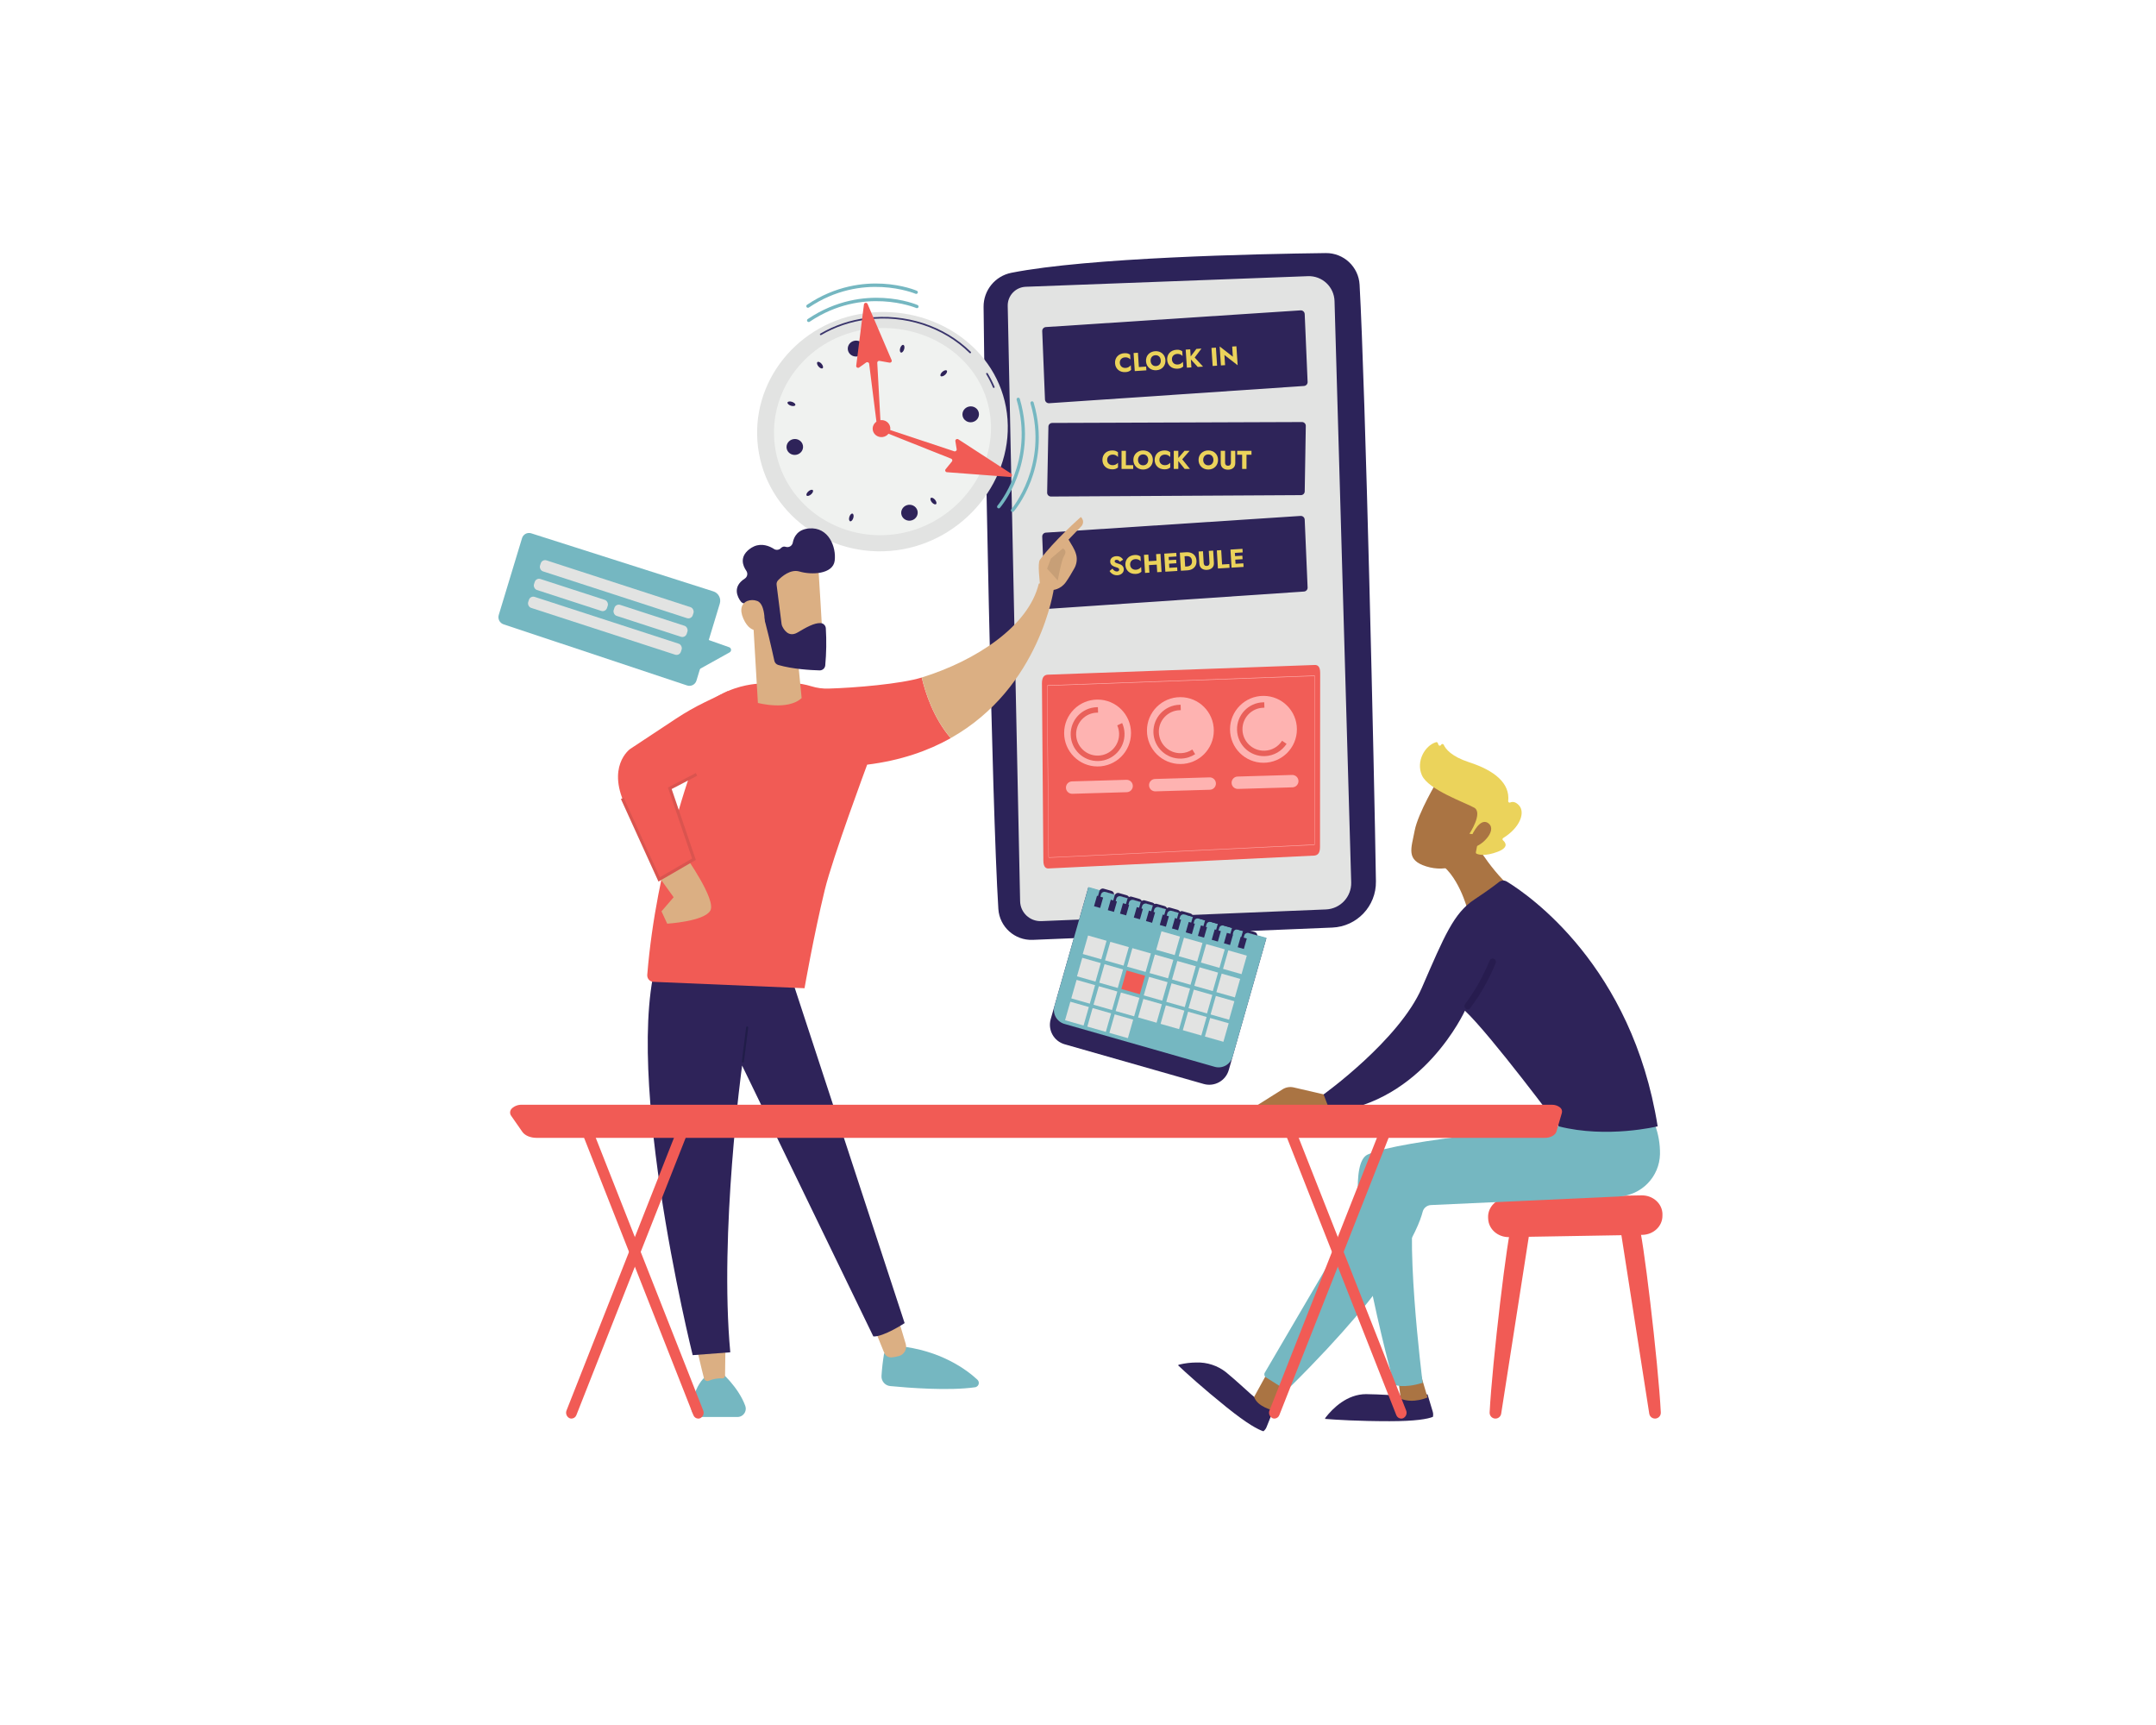 <?xml version="1.0" encoding="UTF-8"?>
<svg id="Layer_1" xmlns="http://www.w3.org/2000/svg" xmlns:xlink="http://www.w3.org/1999/xlink" version="1.1" viewBox="0 0 1417.32 1133.86">
  <!-- Generator: Adobe Illustrator 29.5.1, SVG Export Plug-In . SVG Version: 2.1.0 Build 141)  -->
  <defs>
    <style>
      .st0, .st1 {
        fill: none;
      }

      .st2 {
        fill: #39346b;
      }

      .st3 {
        fill: #271c4f;
      }

      .st4 {
        fill: #f15d57;
      }

      .st5 {
        fill: url(#linear-gradient2);
      }

      .st6 {
        fill: url(#linear-gradient1);
      }

      .st7 {
        fill: url(#linear-gradient9);
      }

      .st8 {
        fill: url(#linear-gradient3);
      }

      .st9 {
        fill: url(#linear-gradient6);
      }

      .st10 {
        fill: url(#linear-gradient8);
      }

      .st11 {
        fill: url(#linear-gradient7);
      }

      .st12 {
        fill: url(#linear-gradient5);
      }

      .st13 {
        fill: url(#linear-gradient4);
      }

      .st14 {
        fill: #dbaf83;
      }

      .st1 {
        stroke: #da544f;
        stroke-miterlimit: 10;
        stroke-width: 2px;
      }

      .st15 {
        fill: #2c2359;
      }

      .st16 {
        fill: url(#linear-gradient);
      }

      .st17 {
        fill: #75b7c1;
      }

      .st18 {
        clip-path: url(#clippath-11);
      }

      .st19 {
        clip-path: url(#clippath-10);
      }

      .st20 {
        clip-path: url(#clippath-1);
      }

      .st21 {
        clip-path: url(#clippath-4);
      }

      .st22 {
        clip-path: url(#clippath-2);
      }

      .st23 {
        clip-path: url(#clippath-6);
      }

      .st24 {
        clip-path: url(#clippath-8);
      }

      .st25 {
        clip-path: url(#clippath-5);
      }

      .st26 {
        fill: #f15b55;
      }

      .st27 {
        fill: #2e2359;
      }

      .st28 {
        fill: #e2e3e2;
      }

      .st29 {
        fill: #aa7443;
      }

      .st30 {
        fill: #211d49;
      }

      .st31 {
        fill: #f0f2f0;
      }

      .st32 {
        fill: #ebd35b;
      }

      .st33 {
        fill: #2e2459;
      }

      .st34 {
        fill: #c79f77;
      }

      .st35 {
        clip-path: url(#clippath);
      }
    </style>
    <clipPath id="clippath">
      <path class="st0" d="M489.96,924.16c-4.65-12.81-16.59-22.81-16.59-22.81-12.81.03-17.32,14.42-18.89,23.26-.05.33-.08.66-.08,1,.01,3.2,2.61,5.79,5.81,5.79h24.57c.62,0,1.24-.1,1.82-.3,2.84-1,4.35-4.09,3.35-6.94h0Z"/>
    </clipPath>
    <clipPath id="clippath-1">
      <path class="st0" d="M476.64,904.27v.02l.23-17.73-18.31,1.82s2.42,10.68,4.27,17.73l.06.18c.43,1.17,1.73,1.78,2.9,1.35,2.82-1.21,5.87-1.76,8.94-1.63h.18c.97-.01,1.74-.79,1.74-1.75h-.01Z"/>
    </clipPath>
    <clipPath id="clippath-2">
      <path class="st0" d="M642.54,906.92h.01v-.02c-7.07-6.57-24.14-19.38-52.24-22.19l-9.14,5c-.82,4.86-1.38,9.76-1.69,14.68-.2,3.39,2.32,6.35,5.7,6.68,11.78,1.15,38.62,3.26,55.77.79.66-.08,1.27-.4,1.72-.88,1.09-1.16,1.03-2.98-.13-4.06h0Z"/>
    </clipPath>
    <clipPath id="clippath-4">
      <path class="st0" d="M524.03,428.56h0s-17.43-25.73-26.88-21.73c-.79.36-1.5.86-2.07,1.52l3.15,53.7s19.66,5.26,28.76-3.21l-2.97-30.28h.01Z"/>
    </clipPath>
    <clipPath id="clippath-5">
      <path class="st0" d="M537.7,370.51c-3.37-7.92-18.03-3.3-27.64.79-4.99,2.11-8.6,4.08-8.6,4.08l10.05,48.42,29.45-1.06s-2.94-51.53-3.25-52.25h0Z"/>
    </clipPath>
    <clipPath id="clippath-6">
      <path class="st0" d="M497.72,395h0c-2.12-.78-4.46-.75-6.57.07-3.37,1.43-5.28,5.3-2.46,11.62,5.54,12.36,13.89,6.13,13.89,6.13,0,0,1.33-15.7-4.86-17.82Z"/>
    </clipPath>
    <clipPath id="clippath-8">
      <path class="st0" d="M938.44,918.56l-4.24-14.38-14.99,2.76,1.63,12.46c8.24,3.42,17.61-.84,17.61-.84Z"/>
    </clipPath>
    <clipPath id="clippath-10">
      <path class="st0" d="M847.38,907.25l-13.54-6.16-9.41,17.1c2.13,6.61,12.59,8.88,12.59,8.88,0,0,9.4-18.95,10.36-19.83h0Z"/>
    </clipPath>
    <clipPath id="clippath-11">
      <path class="st0" d="M982.29,532.65h.01c-1.22-7.75-37.28-19.67-37.28-19.67,0,0-12.84,21.33-15.07,33.13s-5.8,19.16,7.62,23.37,25.89-1.11,33.72-12.12c0,0,12.22-16.94,11-24.7h0Z"/>
    </clipPath>
    <linearGradient id="linear-gradient" x1="769.97" y1="623.3" x2="778.34" y2="543.78" gradientTransform="translate(22.35 -55.33) rotate(2.85)" gradientUnits="userSpaceOnUse">
      <stop offset="0" stop-color="#ff928e"/>
      <stop offset="1" stop-color="#feb3b1"/>
    </linearGradient>
    <linearGradient id="linear-gradient1" x1="849.69" y1="1773.56" x2="844.2" y2="1718.22" gradientTransform="translate(-65.43 2128.68) rotate(-1.67) scale(1 -1)" xlink:href="#linear-gradient"/>
    <linearGradient id="linear-gradient2" x1="903.6" y1="1768.2" x2="898.11" y2="1712.87" gradientTransform="translate(-65.43 2128.68) rotate(-1.67) scale(1 -1)" xlink:href="#linear-gradient"/>
    <linearGradient id="linear-gradient3" x1="957.77" y1="1762.82" x2="952.28" y2="1707.49" gradientTransform="translate(-65.42 2128.67) rotate(-1.67) scale(1 -1)" xlink:href="#linear-gradient"/>
    <linearGradient id="linear-gradient4" x1="877.95" y1="1957.09" x2="859.93" y2="1817.42" gradientTransform="translate(-65.43 2128.68) rotate(-1.67) scale(1 -1)" gradientUnits="userSpaceOnUse">
      <stop offset="0" stop-color="#e1473d"/>
      <stop offset="1" stop-color="#e9605a"/>
    </linearGradient>
    <linearGradient id="linear-gradient5" x1="928.19" y1="1950.62" x2="910.18" y2="1810.94" xlink:href="#linear-gradient4"/>
    <linearGradient id="linear-gradient6" x1="984.58" y1="1943.34" x2="966.55" y2="1803.66" xlink:href="#linear-gradient4"/>
    <linearGradient id="linear-gradient7" x1="845.17" y1="1693.68" x2="840.1" y2="1641.3" gradientTransform="translate(-65.43 2128.68) rotate(-1.67) scale(1 -1)" xlink:href="#linear-gradient"/>
    <linearGradient id="linear-gradient8" x1="899.3" y1="1688.44" x2="894.23" y2="1636.07" gradientTransform="translate(-65.43 2128.68) rotate(-1.67) scale(1 -1)" xlink:href="#linear-gradient"/>
    <linearGradient id="linear-gradient9" x1="953.09" y1="1683.23" x2="948.02" y2="1630.86" gradientTransform="translate(-65.43 2128.68) rotate(-1.67) scale(1 -1)" xlink:href="#linear-gradient"/>
  </defs>
  <g id="Group_280">
    <g class="st35">
      <g id="Group_279">
        <rect id="Rectangle_170" class="st17" x="453.64" y="901.24" width="37.67" height="30.4" transform="translate(-8.3 4.33) rotate(-.52)"/>
      </g>
    </g>
  </g>
  <g id="Group_282">
    <g class="st20">
      <g id="Group_281">
        <rect id="Rectangle_171" class="st14" x="457.2" y="885.54" width="20.9" height="23.68" transform="translate(-110.24 66.7) rotate(-7.3)"/>
      </g>
    </g>
  </g>
  <g id="Group_276">
    <g class="st22">
      <g id="Group_275">
        <rect id="Rectangle_168" class="st17" x="579.06" y="884.46" width="65.32" height="30.23" transform="translate(-8.14 5.59) rotate(-.52)"/>
      </g>
    </g>
  </g>
  <g id="Group_278">
    <path class="st14" d="M595.4,883.32l-4.5-15.05-15.59,6.31,5.96,14.62c.81,2,2.85,3.23,5,3.02,1.65-.16,3.27-.48,4.87-.94,3.36-1.04,5.27-4.58,4.26-7.95h.01Z"/>
  </g>
  <g>
    <path class="st15" d="M678.88,617.78l196.96-8.08c16.2-.67,28.92-14.12,28.67-30.34-1.09-72.01-6.92-323.8-10.74-392.24-.66-11.76-10.46-20.91-22.24-20.77-45.81.56-155.93,2.93-206.68,12.96-10.69,2.12-18.36,11.53-18.26,22.42.54,60.35,5.37,327.33,9.71,395.71.75,11.8,10.78,20.82,22.59,20.34h0s0,0,0,0Z"/>
    <path class="st28" d="M684.53,605.46l187.12-7.68c9.46-.39,16.85-8.3,16.61-17.77l-10.96-382.07c-.25-9.39-8.1-16.76-17.49-16.41l-185.48,6.97c-6.71.25-11.98,5.82-11.87,12.53l8.15,391.29c.12,7.51,6.41,13.44,13.91,13.13h0Z"/>
  </g>
  <path class="st33" d="M859.6,386.15l-1.91-44.57c-.06-1.42-1.26-2.52-2.68-2.46l-167.41,10.98c-1.42.06-2.52,1.25-2.46,2.67l1.81,44.93c.05,1.43,1.27,2.54,2.7,2.47l167.51-11.34c1.42-.07,2.51-1.26,2.45-2.68h0Z"/>
  <g>
    <path class="st32" d="M732.18,374.78c.32.3.66.52,1.03.67s.75.21,1.14.19c.42-.03.76-.15,1.02-.38.26-.23.38-.52.35-.88-.02-.31-.11-.55-.28-.72-.17-.18-.44-.34-.8-.49-.36-.15-.84-.31-1.43-.49-.29-.08-.62-.21-1-.36-.38-.16-.74-.37-1.09-.64-.35-.27-.64-.6-.88-1-.24-.4-.38-.89-.41-1.48-.04-.7.1-1.32.44-1.85.34-.53.81-.95,1.42-1.25.61-.3,1.3-.48,2.07-.53s1.49.04,2.09.26c.6.22,1.1.52,1.51.9.41.37.73.76.96,1.15l-2.11,1.36c-.19-.27-.4-.51-.63-.7-.23-.2-.49-.35-.76-.45-.27-.1-.56-.14-.87-.13-.41.02-.71.13-.92.32-.2.19-.3.41-.28.67s.14.5.36.69c.22.19.53.36.93.51s.88.3,1.45.46c.43.13.83.29,1.21.48.37.19.71.42,1,.7.29.28.53.6.72.98.18.37.29.81.32,1.31.04.6-.05,1.14-.27,1.63-.22.48-.52.9-.91,1.24-.39.34-.85.61-1.36.81-.52.2-1.05.31-1.61.34-.77.05-1.49-.05-2.17-.28-.68-.24-1.28-.58-1.79-1.02-.52-.45-.93-.94-1.23-1.49l1.91-1.56c.26.42.55.77.87,1.07Z"/>
    <path class="st32" d="M743.54,373.07c.36.51.82.88,1.37,1.12.55.24,1.15.34,1.8.3.57-.03,1.06-.14,1.48-.31.42-.17.79-.39,1.12-.65.32-.26.61-.53.85-.82l.19,3.09c-.45.4-.95.73-1.51.98-.55.25-1.26.4-2.13.45-.95.06-1.84-.04-2.66-.28s-1.54-.63-2.15-1.15c-.61-.52-1.1-1.15-1.46-1.89s-.57-1.57-.63-2.5.05-1.78.32-2.56.68-1.46,1.22-2.05c.54-.59,1.21-1.06,1.99-1.4.79-.34,1.65-.54,2.6-.6.87-.05,1.6.01,2.17.19.58.18,1.12.44,1.62.79l.19,3.09c-.28-.26-.59-.49-.95-.72s-.75-.39-1.19-.51c-.44-.12-.94-.16-1.51-.12-.65.04-1.23.21-1.75.52-.52.3-.93.73-1.22,1.27-.3.54-.42,1.18-.38,1.91s.25,1.34.61,1.85Z"/>
    <path class="st32" d="M754.89,364.53l.72,11.88-2.87.18-.72-11.88,2.87-.18ZM753.09,368.99l8.98-.55.16,2.58-8.98.55-.16-2.58ZM762.87,364.05l.72,11.88-2.87.18-.72-11.88,2.87-.18Z"/>
    <path class="st32" d="M768.11,363.73l.72,11.88-2.75.17-.72-11.88,2.75-.17ZM767.27,363.78l5.99-.37.14,2.36-5.99.37-.14-2.36ZM767.54,368.26l5.65-.34.14,2.31-5.65.34-.14-2.31ZM767.85,373.3l5.99-.37.14,2.36-5.99.37-.14-2.36Z"/>
    <path class="st32" d="M778.55,363.09l.72,11.88-2.95.18-.72-11.88,2.95-.18ZM778.22,375.03l-.16-2.55,2.24-.14c.45-.03.89-.11,1.3-.25.42-.14.78-.35,1.09-.63s.54-.64.71-1.09c.17-.45.23-.99.19-1.64s-.17-1.18-.39-1.6c-.22-.42-.5-.76-.84-1-.34-.24-.72-.4-1.15-.49-.43-.09-.87-.12-1.33-.09l-2.24.14-.16-2.55,2.34-.14c1.3-.08,2.44.1,3.42.52.98.43,1.76,1.07,2.33,1.92.57.85.9,1.89.97,3.11s-.12,2.28-.59,3.2-1.16,1.65-2.08,2.2c-.92.54-2.03.86-3.33.94l-2.34.14Z"/>
    <path class="st32" d="M790.82,362.34l.47,7.77c.04.6.22,1.08.56,1.43.34.35.83.51,1.46.47s1.11-.26,1.41-.65.42-.89.39-1.49l-.47-7.77,2.87-.18.49,7.97c.05.75-.04,1.4-.25,1.97-.21.57-.52,1.05-.94,1.43s-.91.68-1.48.9c-.57.22-1.19.35-1.86.39s-1.3-.01-1.88-.16c-.59-.15-1.11-.38-1.57-.71s-.82-.76-1.1-1.3c-.28-.54-.44-1.18-.48-1.93l-.49-7.97,2.87-.18Z"/>
    <path class="st32" d="M802.8,361.61l.57,9.42,4.77-.29.15,2.46-7.64.47-.72-11.88,2.87-.18Z"/>
    <path class="st32" d="M811.64,361.07l.72,11.88-2.75.17-.72-11.88,2.75-.17ZM810.79,361.12l5.99-.37.14,2.36-5.99.37-.14-2.36ZM811.06,365.6l5.65-.34.14,2.31-5.65.34-.14-2.31ZM811.37,370.64l5.99-.37.14,2.36-5.99.37-.14-2.36Z"/>
  </g>
  <g id="Group_284">
    <path class="st27" d="M522.07,648.14h-.01l-86.45-27.62c-30.43,68.94,19.75,270.23,19.75,270.23l24.72-1.88c-7.32-78.76,7.77-188.48,7.77-188.48l86.27,178.06c6.64.38,20.57-8.75,20.57-8.75l-72.63-221.56h0Z"/>
  </g>
  <g>
    <g>
      <path class="st26" d="M605.94,445.33c-13.68,4.25-44.21,6.8-61.29,7.28-3.83.11-7.64-.39-11.29-1.52-7.23-2.24-17.84-3.47-33.33-1.77,0,0-10.12,0-21.52,4.93-15.1,6.53-30.7,19.33-22.6,48.26,0,0-24.49,64.85-30.42,138.3v.15c-.1,2.34,1.72,4.32,4.06,4.41l99.33,4.2s6.01-34.57,13.31-64.63c5.23-21.53,27.86-82.32,27.86-82.32,21.95-2.72,40.05-9.06,54.94-17.43-11.36-13.18-16.72-29.93-19.05-39.83Z"/>
      <path class="st14" d="M692.87,386.46s-8.75,65.44-67.87,98.69c-11.37-13.17-16.72-29.93-19.05-39.83,35.63-11.06,70.3-33.72,76.91-61.66,0,0,5.59-2.52,10.01,2.81h0Z"/>
    </g>
    <g>
      <path class="st14" d="M691.79,387.83s5.27-.04,8.96-5.28c1.95-2.77,4.01-6.32,5.53-9.04,1.5-2.72,1.98-5.9,1.2-8.89-1.03-3.94-3.23-6.68-5.03-9.95l8.61-8.98s2.47-2.91-.53-5.87c0,0-17.76,15.67-26.92,28.15-1.72,2.35.03,14.68.14,17.55,3.15,6.01,8.49,3.78,8.04,2.31h0Z"/>
      <path class="st34" d="M698.68,360.48c1.63.82,2.53,2.2.78,5.05-1.75,2.85-4.1,16-4.1,16l-7-7.76,2.47-6.62,7.85-6.65h0Z"/>
    </g>
  </g>
  <path class="st33" d="M859.6,251.03l-1.91-44.57c-.06-1.42-1.26-2.52-2.68-2.46l-167.41,10.98c-1.42.06-2.52,1.25-2.46,2.67l1.81,44.93c.05,1.43,1.27,2.54,2.7,2.47l167.51-11.34c1.42-.07,2.51-1.26,2.45-2.68h0Z"/>
  <path class="st33" d="M857.7,323l.71-43.06c.02-1.37-1.09-2.51-2.48-2.53l-164.16.59c-1.39-.02-2.54,1.06-2.56,2.43l-.83,43.4c-.03,1.38,1.1,2.53,2.49,2.54l164.28-.92c1.39.01,2.53-1.07,2.55-2.44h0Z"/>
  <g>
    <path class="st32" d="M736.75,240.45c.36.5.82.87,1.38,1.11.56.24,1.16.33,1.8.29.57-.04,1.06-.14,1.48-.32.42-.17.79-.39,1.11-.65.32-.26.61-.53.85-.82l.2,3.09c-.45.4-.95.73-1.5.98-.55.25-1.26.41-2.13.46-.95.06-1.84-.03-2.66-.27s-1.54-.62-2.15-1.14c-.61-.52-1.1-1.14-1.47-1.88-.37-.74-.58-1.57-.64-2.5s.04-1.78.31-2.56c.27-.78.67-1.46,1.21-2.06.54-.59,1.2-1.06,1.99-1.41.78-.35,1.65-.55,2.6-.61.87-.06,1.6,0,2.17.18.58.18,1.12.44,1.62.78l.2,3.09c-.28-.25-.6-.49-.95-.71s-.75-.39-1.19-.5c-.44-.11-.94-.15-1.51-.11-.65.04-1.23.22-1.75.52-.52.31-.93.73-1.22,1.27-.29.54-.42,1.18-.37,1.91s.25,1.34.62,1.84Z"/>
    <path class="st32" d="M748.06,231.86l.62,9.41,4.77-.31.16,2.46-7.63.5-.78-11.87,2.87-.19Z"/>
    <path class="st32" d="M753.67,234.94c.27-.78.68-1.46,1.22-2.06s1.19-1.06,1.95-1.41c.76-.35,1.59-.56,2.5-.62s1.77.03,2.57.28c.79.25,1.5.63,2.11,1.15.61.52,1.1,1.14,1.47,1.88.37.74.58,1.56.64,2.48s-.04,1.77-.3,2.56c-.26.79-.66,1.49-1.19,2.09-.53.6-1.18,1.09-1.94,1.45-.76.36-1.6.57-2.53.63s-1.81-.04-2.61-.3c-.8-.26-1.51-.65-2.11-1.18-.61-.53-1.09-1.17-1.45-1.91-.36-.75-.57-1.58-.63-2.5s.05-1.76.32-2.54ZM756.93,239.11c.31.52.73.91,1.25,1.19.52.27,1.12.39,1.8.34s1.24-.24,1.72-.57c.48-.34.85-.79,1.09-1.34.24-.56.34-1.18.29-1.89s-.22-1.31-.53-1.83c-.31-.52-.72-.92-1.24-1.19-.52-.27-1.12-.39-1.81-.34s-1.26.24-1.74.57c-.48.34-.85.79-1.09,1.34-.24.56-.34,1.18-.29,1.88s.23,1.31.54,1.83Z"/>
    <path class="st32" d="M771.02,238.2c.36.5.82.87,1.38,1.11.56.24,1.16.33,1.8.29.57-.04,1.06-.14,1.48-.32.42-.17.79-.39,1.11-.65.32-.26.61-.53.85-.82l.2,3.09c-.45.4-.95.73-1.5.98-.55.25-1.26.41-2.13.46-.95.06-1.84-.03-2.66-.27s-1.54-.62-2.15-1.14c-.61-.52-1.1-1.14-1.47-1.88s-.58-1.57-.64-2.5.04-1.78.31-2.56.67-1.46,1.21-2.06c.54-.59,1.2-1.06,1.99-1.41.78-.35,1.65-.55,2.6-.61.87-.06,1.6,0,2.17.18.58.18,1.12.44,1.62.78l.2,3.09c-.28-.25-.6-.49-.95-.71s-.75-.39-1.19-.5c-.44-.11-.94-.15-1.51-.11-.65.04-1.23.22-1.75.52-.52.31-.93.73-1.22,1.27-.29.54-.42,1.18-.37,1.91s.25,1.34.62,1.84Z"/>
    <path class="st32" d="M782.43,229.61l.78,11.87-2.97.2-.78-11.87,2.97-.2ZM789.82,229.12l-4.45,5.88,5.49,5.98-3.48.23-5.41-5.9,4.5-5.97,3.36-.22Z"/>
    <path class="st32" d="M799.32,228.5l.78,11.87-2.92.19-.78-11.87,2.92-.19Z"/>
    <path class="st32" d="M812.79,227.61l.82,12.47-8.69-6.74.44,6.68-2.75.18-.82-12.47,8.67,6.74-.44-6.68,2.77-.18Z"/>
  </g>
  <g>
    <path class="st32" d="M728.31,304.16c.33.53.76.93,1.3,1.2.54.27,1.13.41,1.78.41.57,0,1.06-.07,1.5-.22.43-.15.82-.34,1.16-.58.34-.24.64-.49.9-.76v3.09c-.48.37-1,.67-1.56.88-.57.21-1.29.32-2.16.32-.95,0-1.83-.15-2.63-.44-.81-.29-1.5-.72-2.07-1.27s-1.03-1.21-1.34-1.97c-.32-.76-.48-1.6-.48-2.53s.16-1.77.48-2.53c.32-.76.77-1.42,1.34-1.97.58-.56,1.27-.98,2.07-1.27.8-.29,1.68-.44,2.63-.44.87,0,1.59.11,2.16.32.57.22,1.09.51,1.56.88v3.09c-.26-.27-.56-.53-.9-.77s-.73-.44-1.16-.58c-.43-.14-.93-.21-1.5-.21-.65,0-1.24.14-1.78.41-.54.27-.97.67-1.3,1.19-.33.52-.49,1.15-.49,1.89s.16,1.35.49,1.88Z"/>
    <path class="st32" d="M740.16,296.33v9.44h4.78v2.46h-7.65v-11.9h2.87Z"/>
    <path class="st32" d="M745.56,299.77c.32-.76.77-1.42,1.35-1.97s1.26-.98,2.04-1.28c.78-.3,1.63-.45,2.53-.45s1.76.15,2.54.45c.78.3,1.45.73,2.03,1.28.58.56,1.03,1.21,1.34,1.97.32.76.48,1.6.48,2.52s-.16,1.76-.47,2.53c-.31.77-.75,1.44-1.33,2.01-.57.57-1.25,1.01-2.03,1.32-.78.31-1.64.47-2.57.47s-1.8-.16-2.58-.47c-.78-.31-1.46-.75-2.03-1.32-.57-.57-1.01-1.23-1.33-2.01-.31-.77-.47-1.62-.47-2.53s.16-1.76.48-2.52ZM748.53,304.14c.28.54.67.96,1.17,1.27.5.31,1.1.46,1.78.46s1.25-.15,1.76-.46c.5-.31.9-.73,1.17-1.27.28-.54.42-1.16.42-1.86s-.14-1.32-.41-1.86c-.27-.54-.66-.96-1.16-1.27-.5-.31-1.09-.46-1.79-.46s-1.27.15-1.78.46c-.5.31-.9.73-1.17,1.27-.28.54-.42,1.16-.42,1.86s.14,1.32.42,1.86Z"/>
    <path class="st32" d="M762.65,304.16c.33.53.76.93,1.3,1.2.54.27,1.13.41,1.78.41.57,0,1.06-.07,1.5-.22.43-.15.82-.34,1.16-.58.34-.24.64-.49.9-.76v3.09c-.48.37-1,.67-1.56.88-.57.21-1.29.32-2.16.32-.95,0-1.83-.15-2.64-.44s-1.5-.72-2.07-1.27c-.58-.56-1.03-1.21-1.34-1.97s-.48-1.6-.48-2.53.16-1.77.48-2.53.77-1.42,1.34-1.97c.58-.56,1.27-.98,2.07-1.27.8-.29,1.68-.44,2.64-.44.87,0,1.59.11,2.16.32.57.22,1.09.51,1.56.88v3.09c-.26-.27-.56-.53-.9-.77s-.73-.44-1.16-.58c-.43-.14-.93-.21-1.5-.21-.65,0-1.24.14-1.78.41-.54.27-.97.67-1.3,1.19-.33.52-.49,1.15-.49,1.89s.16,1.35.49,1.88Z"/>
    <path class="st32" d="M774.6,296.33v11.9h-2.98v-11.9h2.98ZM782.01,296.33l-4.83,5.58,5.08,6.32h-3.49l-5.01-6.24,4.88-5.66h3.37Z"/>
    <path class="st32" d="M788.41,299.77c.32-.76.77-1.42,1.35-1.97s1.26-.98,2.04-1.28c.78-.3,1.63-.45,2.53-.45s1.76.15,2.54.45c.78.3,1.45.73,2.03,1.28.58.56,1.03,1.21,1.34,1.97.32.76.48,1.6.48,2.52s-.16,1.76-.47,2.53c-.31.77-.75,1.44-1.33,2.01-.57.57-1.25,1.01-2.03,1.32-.78.31-1.64.47-2.57.47s-1.8-.16-2.58-.47c-.78-.31-1.46-.75-2.03-1.32-.57-.57-1.01-1.23-1.33-2.01-.31-.77-.47-1.62-.47-2.53s.16-1.76.48-2.52ZM791.39,304.14c.28.54.67.96,1.17,1.27.5.31,1.1.46,1.78.46s1.25-.15,1.76-.46c.5-.31.9-.73,1.17-1.27.28-.54.42-1.16.42-1.86s-.14-1.32-.41-1.86c-.27-.54-.66-.96-1.16-1.27-.5-.31-1.09-.46-1.79-.46s-1.27.15-1.78.46c-.5.31-.9.73-1.17,1.27-.28.54-.42,1.16-.42,1.86s.14,1.32.42,1.86Z"/>
    <path class="st32" d="M805.35,296.33v7.79c0,.6.16,1.09.48,1.46.32.37.79.56,1.43.56s1.13-.19,1.44-.56.48-.86.48-1.46v-7.79h2.87v7.99c0,.75-.12,1.4-.37,1.96-.24.56-.58,1.01-1.02,1.37s-.95.63-1.53.81c-.58.18-1.21.27-1.88.27s-1.29-.09-1.87-.27c-.58-.18-1.08-.45-1.52-.81s-.78-.81-1.02-1.37c-.24-.56-.37-1.21-.37-1.96v-7.99h2.87Z"/>
    <path class="st32" d="M813.29,296.33h9.42v2.57h-3.28v9.33h-2.87v-9.33h-3.26v-2.57Z"/>
  </g>
  <g>
    <g>
      <path class="st28" d="M498.33,294.11c5.52,43.05,46.2,73.31,90.88,67.59,44.68-5.72,78.23-47.05,72.72-90.1-5.52-43.05-48.01-71.53-92.69-65.8-44.67,5.73-76.42,45.26-70.91,88.31h0Z"/>
      <g>
        <path class="st2" d="M653.35,254.99c.05,0,.09-.02.14-.03.29-.12.43-.43.31-.71-1.27-3.04-2.79-6.02-4.49-8.86-.16-.26-.5-.34-.77-.19s-.36.49-.21.74c1.68,2.8,3.17,5.73,4.43,8.72.09.23.35.36.59.33Z"/>
        <path class="st2" d="M637.87,232.21c.12-.02.23-.07.32-.15.22-.21.23-.55.01-.77-17.44-17.23-43.05-25.57-68.5-22.31-10.87,1.39-21.11,4.86-30.44,10.31-.27.16-.35.49-.2.75.16.26.5.33.77.18,9.19-5.37,19.29-8.79,30-10.17,25.1-3.22,50.36,5.01,67.55,22,.13.13.31.18.47.16Z"/>
      </g>
      <path class="st31" d="M509.34,292.7c4.77,37.27,40,63.46,78.67,58.5,38.67-4.96,67.72-40.72,62.94-77.99-4.77-37.27-41.56-61.92-80.23-56.96-38.67,4.96-66.15,39.18-61.38,76.44h0Z"/>
      <path class="st27" d="M632.78,273.33c.54,2.84,3.37,4.7,6.32,4.15,2.95-.55,4.91-3.29,4.37-6.13s-3.37-4.7-6.32-4.15c-2.95.55-4.91,3.29-4.37,6.13Z"/>
      <path class="st27" d="M517.14,294.78c.54,2.84,3.37,4.7,6.32,4.15,2.95-.55,4.91-3.29,4.37-6.13s-3.37-4.7-6.32-4.15c-2.95.55-4.91,3.29-4.37,6.13Z"/>
      <path class="st27" d="M596.24,332.03c-2.86.89-4.45,3.85-3.56,6.6.9,2.75,3.95,4.26,6.8,3.37,2.86-.89,4.45-3.85,3.56-6.6-.9-2.75-3.95-4.26-6.8-3.37Z"/>
      <path class="st27" d="M561.12,224.13c-2.86.89-4.45,3.85-3.56,6.6.9,2.75,3.95,4.26,6.8,3.37,2.86-.89,4.45-3.85,3.56-6.6-.9-2.75-3.95-4.26-6.8-3.37Z"/>
      <path class="st27" d="M558.3,339.91c-.38,1.4-.08,2.63.66,2.75.74.12,1.65-.93,2.03-2.33.38-1.4.08-2.63-.66-2.75-.74-.12-1.65.93-2.03,2.33Z"/>
      <path class="st27" d="M591.72,229.01c-.38,1.4-.08,2.63.66,2.75.74.12,1.65-.93,2.03-2.33.38-1.4.08-2.63-.66-2.75-.74-.12-1.65.93-2.03,2.33Z"/>
      <path class="st27" d="M531.28,323.11c-1.08,1.02-1.48,2.22-.92,2.69.57.47,1.9.03,2.98-.99,1.08-1.02,1.48-2.22.92-2.69-.57-.47-1.9-.03-2.98.99Z"/>
      <path class="st27" d="M619.36,244.53c-1.08,1.02-1.48,2.22-.92,2.69.57.47,1.9.03,2.98-.99,1.08-1.02,1.48-2.22.92-2.69-.57-.47-1.9-.03-2.98.99Z"/>
      <path class="st27" d="M520.59,264.11c-1.42-.45-2.72-.23-2.89.48s.83,1.64,2.26,2.09,2.72.23,2.89-.48-.84-1.64-2.26-2.09Z"/>
      <path class="st27" d="M632.74,302.67c-1.42-.45-2.72-.23-2.89.48s.84,1.64,2.26,2.09c1.42.45,2.72.23,2.89-.48s-.84-1.64-2.26-2.09Z"/>
      <path class="st27" d="M540.04,239.07c-.97-1.09-2.18-1.56-2.71-1.04-.53.52-.17,1.83.79,2.93.97,1.09,2.18,1.56,2.71,1.04.53-.52.17-1.83-.79-2.93Z"/>
      <path class="st27" d="M614.59,328.39c-.97-1.09-2.18-1.56-2.71-1.04-.53.52-.17,1.83.79,2.93.97,1.09,2.18,1.56,2.71,1.04.53-.52.17-1.83-.79-2.93Z"/>
      <path class="st26" d="M581.28,281.36l45.97,15.27c.89.3,1.8-.44,1.65-1.33l-.86-5.35c-.17-1.04,1.04-1.78,1.94-1.19l34.72,22.55c1.06.69.47,2.3-.82,2.2l-41.39-3.13c-.99-.07-1.48-1.18-.87-1.94l4.15-5.09c.51-.63.27-1.55-.49-1.85l-44.9-17.87c-.63-.25-.93-.94-.68-1.55h0c.25-.6.94-.92,1.58-.71h0Z"/>
      <path class="st26" d="M576.5,279.89l-5.14-40.81c-.13-.9-1.21-1.33-1.98-.79l-4.54,3.24c-.88.63-2.11-.05-1.98-1.1l5.08-40.3c.16-1.23,1.9-1.48,2.39-.33l15.81,36.93c.38.88-.42,1.83-1.4,1.65l-6.56-1.17c-.81-.15-1.55.5-1.48,1.29l2.26,41.11c.06.65-.44,1.23-1.12,1.31h0c-.67.07-1.27-.38-1.36-1.02h0Z"/>
      <ellipse class="st26" cx="579.48" cy="281.73" rx="5.81" ry="5.59" transform="translate(-31.1 75.91) rotate(-7.3)"/>
    </g>
    <g>
      <path class="st17" d="M531.74,211.69c.16-.02.32-.08.46-.18,35.15-23.68,69.81-9.17,70.16-9.03.55.23,1.18-.02,1.42-.56s-.02-1.18-.56-1.42c-.36-.16-9.1-3.89-22.43-4.65-12.29-.7-30.9,1.13-49.79,13.86-.5.33-.63,1-.29,1.5.23.35.64.52,1.03.47h0Z"/>
      <path class="st17" d="M531.26,202.32c.16-.02.32-.08.46-.18,35.15-23.68,69.81-9.17,70.16-9.03.55.23,1.18-.02,1.42-.56s-.02-1.18-.56-1.42c-.36-.16-9.1-3.89-22.43-4.65-12.29-.7-30.9,1.13-49.79,13.86-.5.33-.63,1-.29,1.5.23.35.64.52,1.03.47h0Z"/>
    </g>
    <g>
      <path class="st17" d="M668.3,262.28c-.03.16-.02.33.03.5,11.95,40.67-12.36,69.31-12.61,69.6-.39.45-.34,1.13.11,1.52.45.39,1.13.35,1.52-.11.26-.3,6.46-7.5,11.21-19.97,4.39-11.5,8.27-29.8,1.84-51.65-.17-.57-.77-.9-1.34-.73-.41.12-.69.46-.76.84h0Z"/>
      <path class="st17" d="M677.39,264.66c-.03.16-.02.33.03.5,11.95,40.67-12.36,69.31-12.61,69.6-.39.45-.34,1.13.11,1.52.45.39,1.13.35,1.52-.11.26-.3,6.46-7.5,11.21-19.97,4.39-11.5,8.27-29.8,1.84-51.65-.17-.57-.77-.9-1.34-.73-.41.12-.69.46-.76.84h0Z"/>
    </g>
  </g>
  <g id="Group_286">
    <path class="st30" d="M491.25,674.7h.02-.08c-.36,0-.66.25-.7.61l-2.82,22.36c-.04.39.22.74.61.79h.09c.35,0,.64-.26.68-.61l2.81-22.36c.04-.39-.22-.74-.61-.79h0Z"/>
  </g>
  <g id="Group_296">
    <g class="st21">
      <g id="Group_295">
        <rect id="Rectangle_178" class="st14" x="471.92" y="401.61" width="71.39" height="70.89" transform="translate(-83.7 751.75) rotate(-68.75)"/>
      </g>
    </g>
  </g>
  <g id="Group_298">
    <g class="st25">
      <g id="Group_297">
        <rect id="Rectangle_179" class="st14" x="487.4" y="361.54" width="74.54" height="71.71" transform="translate(11.72 809.81) rotate(-75.94)"/>
      </g>
    </g>
  </g>
  <g id="Group_300">
    <path class="st27" d="M508.78,360.83h0v-.02c-3.04-1.92-7.87-3.88-13-1.71-1.22.54-2.37,1.23-3.39,2.07-6.22,5.02-4.13,10.62-1.79,14.01.02.04.05.07.07.11,1.1,1.7.61,3.96-1.1,5.05-8.33,5.37-4.7,12.15-2.63,14.94.59.79,1.47,1.31,2.44,1.43,2.98.38,9.98,1.76,11.9,6.66,2.04,5.23,6.38,24.63,7.78,31.01.29,1.3,1.28,2.34,2.56,2.71,9.5,2.76,21.48,3.41,27.15,3.56,1.89.05,3.5-1.34,3.72-3.2.76-8.13.89-16.32.39-24.46-.11-1.88-1.63-3.36-3.5-3.43-4.18-.16-9.4,2.81-15.06,6.17-6.24,3.69-9.47-2.6-10.26-4.49-.13-.3-.22-.63-.25-.95l-3.29-25.9c-.13-1.09.22-2.18.99-2.98,2.42-2.5,8.17-7.5,14.09-5.74,7.78,2.31,21.96,1.85,23.11-7.1s-3.92-22.37-16.93-21.22c-7.35.65-9.84,5.35-10.63,9.33-.02.11-.04.22-.07.34-.55,1.91-2.54,3-4.44,2.45-1.12-.45-2.39-.15-3.21.73-1.18,1.31-3.14,1.58-4.64.66h0v-.02Z"/>
  </g>
  <g id="Group_302">
    <g class="st23">
      <g id="Group_301">
        <rect id="Rectangle_181" class="st14" x="482.97" y="390.36" width="29.16" height="29.07" transform="translate(-60.2 721.77) rotate(-68.74)"/>
      </g>
    </g>
  </g>
  <g id="Group_232">
    <path class="st29" d="M850.46,714.77c-2.51-.58-5.15-.13-7.33,1.24l-17.94,11.29,49.55-.08,3.46-5.78-6.87-1.83-20.87-4.84h0Z"/>
  </g>
  <g id="Group_210">
    <g id="Group_209">
      <path id="Path_148" class="st26" d="M1077.19,804.93h0l-11.96,2.78,18.96,121.48c.29,1.95,2.01,3.35,3.98,3.25,2.11-.11,3.73-1.91,3.62-4.02-1.63-32.27-11.99-119.62-14.6-123.48h0Z"/>
      <path id="Path_149" class="st26" d="M993.86,804.93h0l11.96,2.78-18.96,121.48c-.29,1.95-2.01,3.35-3.98,3.25-2.11-.11-3.73-1.91-3.62-4.02,1.63-32.27,11.99-119.62,14.6-123.48h0Z"/>
      <path id="Path_150" class="st26" d="M1092.88,798.12c-.06-6.96-6.25-12.53-13.75-12.39l-87.66,1.57c-7.6.14-13.57,6.06-13.21,13.11l.05.87c.35,6.75,6.42,12.01,13.7,11.89l87.62-1.49c7.4-.12,13.3-5.74,13.23-12.6v-.95"/>
    </g>
  </g>
  <g id="Group_212">
    <path class="st27" d="M898.49,916.37h.01-.37c-12.64,0-21.93,9.3-26.59,15.23-.24.31-.42.67-.51,1.05,7.02.57,21.94,1.52,42.37,1.52,17.41,0,25.12-1.49,28.57-2.85.26-1.12.23-2.3-.1-3.4l-3.44-11.42c-14.61,2.19-21.15.15-39.95-.11h0Z"/>
  </g>
  <g id="Group_214">
    <g class="st24">
      <g id="Group_213">
        <rect id="Rectangle_137" class="st29" x="919.22" y="904.19" width="19.22" height="18.64"/>
      </g>
    </g>
  </g>
  <g id="Group_218">
    <path class="st27" d="M805.96,901.96c-5.55-4.36-12.46-6.61-19.51-6.38-3.7.02-7.39.47-10.99,1.31-.38.09-.73.26-1.05.5,5.12,4.84,16.16,14.92,32.08,27.72,13.58,10.91,20.52,14.57,24.06,15.68.9-.71,1.62-1.65,2.04-2.71l4.43-11.01c-12.75-7.45-16.58-13.13-31.07-25.1h0Z"/>
  </g>
  <g id="Group_220">
    <path class="st17" d="M1044.74,763.71h.01l-20.07-23.36s-104.28,8.51-125.68,18.58c-21.4,10.08,17.45,151.22,17.45,151.22,0,0,5.82,2.8,18.78-1.23,0,0-13.29-104.16-3.4-126.74l112.91-18.47h0Z"/>
  </g>
  <g id="Group_222">
    <g class="st19">
      <g id="Group_221">
        <rect id="Rectangle_141" class="st29" x="824.43" y="901.09" width="22.95" height="25.98"/>
      </g>
    </g>
  </g>
  <g id="Group_224">
    <path class="st17" d="M1091.25,758.51h0v-.02h0c.09-6.49-1.02-12.94-3.26-19.04l-62.8.87-105.08,26.86c-7.04,1.8-13.11,6.3-16.87,12.52l-71.78,122.57c-.62,1.06-.29,2.42.74,3.07l9.85,6.23c2.2,1.38,5.06,1.08,6.91-.75,69.21-68.67,83.38-103.07,86.27-114.28.64-2.52,2.85-4.32,5.46-4.44l123.28-5.62c15.05-.68,26.98-12.91,27.29-27.97h0Z"/>
  </g>
  <g id="Group_226">
    <path class="st29" d="M992.65,582.66c-13.46-11.32-26.67-34.66-26.67-34.66l-21.76,18.24c14.33,7.24,20.6,31.96,20.6,31.96l27.83-15.53h0Z"/>
  </g>
  <g id="Group_228">
    <path class="st27" d="M990.45,579.39h0v.02h0c-1.56-.95-3.56-.83-4.99.31-2.62,2.08-7.7,5.9-16.18,11.5-13.61,8.98-19.63,23.66-34.59,58.09-14.95,34.42-64.58,70.04-64.58,70.04l4.42,11.67c61.06-6.14,88.49-66.69,88.49-66.69,17.2,16.26,61.65,76.02,61.65,76.02,31.77,8.11,65.05,0,65.05,0-16.83-105.59-84.82-152.15-99.26-160.96h.01Z"/>
  </g>
  <g id="Group_230">
    <path class="st3" d="M982.03,630.18h-.01c-1.1-.42-2.34.13-2.75,1.23-4.17,10.19-9.59,19.8-16.15,28.63-.72.93-.54,2.28.4,3s2.28.54,3-.4c6.84-9.14,12.47-19.12,16.75-29.69.42-1.1-.13-2.33-1.23-2.75h0Z"/>
  </g>
  <g id="Group_234">
    <g class="st18">
      <g id="Group_233">
        <rect id="Rectangle_147" class="st29" x="911.37" y="500.84" width="84.9" height="84.89" transform="translate(-104.44 834.87) rotate(-45.07)"/>
      </g>
    </g>
  </g>
  <g id="Group_236">
    <path class="st32" d="M945.18,488.38v.05c-.13-.38-.48-.63-.87-.63-.08-.01-.16.01-.24.03-7.31,2.16-13.38,12.56-9.33,21.76,4.21,9.55,28.44,17.91,34.39,21.31,5.95,3.4-3.14,17.14-3.14,17.14l1.74.22,3.7.49h.06c.51.1.84.6.74,1.11l-2.01,10.29c-.09.45.15.89.58,1.06,1.57.64,5.84,1.64,13.66-1.31,7.64-2.89,5.26-6.11,3.58-7.56-.07-.07-.13-.14-.18-.22-.26-.45-.12-1.02.33-1.28,11.3-7.01,14.54-16.9,10.4-21.44-2.38-2.61-4.43-2.52-5.78-1.92-.15.08-.34.11-.51.09-.52-.06-.89-.53-.83-1.05,1.26-11.75-9.03-20.08-25.57-25.45-11.65-3.78-15.53-8.67-16.83-11.52-.1-.2-.27-.37-.48-.46-.48-.2-1.03.01-1.23.49-.1.23-.29.42-.54.51-.49.17-1.03-.07-1.21-.56l-.43-1.16h.01Z"/>
  </g>
  <g id="Group_238">
    <path class="st29" d="M978.62,541.3c-.72-.65-1.66-1.03-2.63-1.05-4.89,0-8.98,10.1-8.98,10.1l.83,6.55c5.28.14,16.72-10.71,10.78-15.61h0Z"/>
  </g>
  <g id="Group_306">
    <path class="st26" d="M446.42,739.36l-73.98,187.72c-.78,1.91.01,4.1,1.85,5.06.44.2.91.31,1.39.31,1.46-.03,2.74-.95,3.24-2.33l73.99-187.71c.78-1.91-.01-4.1-1.85-5.06-.44-.2-.91-.31-1.39-.31-1.45.03-2.74.95-3.24,2.33h-.01Z"/>
  </g>
  <g id="Group_308">
    <path class="st26" d="M383.65,737.35c-1.83.95-2.63,3.15-1.85,5.06l73.98,187.72c.5,1.37,1.79,2.3,3.24,2.33.48,0,.95-.11,1.39-.31,1.83-.95,2.63-3.15,1.85-5.06l-73.98-187.71c-.5-1.37-1.79-2.3-3.24-2.33-.48,0-.95.11-1.39.31h0Z"/>
  </g>
  <g id="Group_312">
    <path class="st26" d="M845.76,737.35c-1.83.95-2.63,3.15-1.85,5.06l73.98,187.72c.5,1.37,1.79,2.3,3.24,2.33.48,0,.95-.11,1.39-.31,1.83-.95,2.63-3.15,1.85-5.06l-73.98-187.71c-.5-1.37-1.79-2.3-3.24-2.33-.48,0-.95.11-1.39.31h0Z"/>
  </g>
  <g id="Group_318">
    <path class="st26" d="M343.04,726.17c-2.39-.09-4.72.75-6.49,2.36-1.39,1.26-1.62,3.38-.51,4.9l7.33,10.53c1.68,2.42,5.32,3.96,9.33,3.96h662.85c3.73,0,6.93-1.76,7.64-4.18l3.58-12.28c.35-1.4-.21-2.86-1.41-3.67-1.49-1.1-3.31-1.67-5.16-1.62H343.04Z"/>
  </g>
  <g id="Group_310">
    <path class="st26" d="M908.53,739.36l-73.98,187.72c-.79,1.91.01,4.1,1.85,5.06.44.2.91.31,1.39.31,1.46-.03,2.74-.95,3.24-2.33l73.98-187.72c.78-1.91-.01-4.1-1.85-5.06-.44-.2-.91-.31-1.39-.31-1.45.03-2.74.95-3.24,2.33Z"/>
  </g>
  <g>
    <rect class="st27" x="1513.67" y="366.03" width="169.48" height="251.33"/>
    <rect class="st26" x="1684.27" y="366.03" width="190.28" height="155.75"/>
    <rect class="st17" x="1684.27" y="522.89" width="62.76" height="94.47"/>
    <rect class="st32" x="1748.14" y="522.89" width="62.76" height="94.47"/>
    <rect class="st28" x="1812.01" y="522.89" width="62.53" height="94.47"/>
  </g>
  <path class="st14" d="M450.62,562.72h.01l-19.66,10.57,11.87,16.47-7.99,9.27,3.77,8.11s24.31-1.46,28.34-8.61c4.03-7.13-16.35-35.78-16.35-35.78h0Z"/>
  <path class="st26" d="M478.51,454.24h0l-15.05,52.27-23.14,11.66,15.88,46.61-22.88,13.28s-6.64-18.58-21.1-46.34c-14.47-27.75,2.01-39.4,2.01-39.4l30.18-19.95c6.1-4.03,12.47-7.66,19.05-10.85l15.05-7.29h0Z"/>
  <polyline class="st1" points="457.89 509.02 440.31 518.15 456.2 564.77 433.32 578.05 409.1 524.79"/>
  <g>
    <path class="st17" d="M451.69,450.56c2.58.86,5.36-.57,6.14-3.17l15.36-50.65c1.02-3.36-.86-6.94-4.21-8.01l-119.77-38.18c-2.54-.81-5.25.62-6.03,3.17l-15.32,50.53c-.77,2.56.63,5.27,3.17,6.12l120.66,40.19h0Z"/>
    <path class="st17" d="M459,440.28l.11-21.98,20.24,7.13c1.51.53,1.69,2.6.29,3.38l-20.65,11.49h0Z"/>
    <g>
      <rect class="st28" x="352.68" y="383.54" width="105.56" height="7.59" rx="2.99" ry="2.99" transform="translate(671.37 881) rotate(-162)"/>
      <rect class="st28" x="344.88" y="407.53" width="105.56" height="7.59" rx="2.99" ry="2.99" transform="translate(648.75 925.41) rotate(-162)"/>
      <rect class="st28" x="402.43" y="404.29" width="50.48" height="7.59" rx="2.99" ry="2.99" transform="translate(708.3 928.34) rotate(-162)"/>
      <rect class="st28" x="350.06" y="387.27" width="50.48" height="7.59" rx="2.99" ry="2.99" transform="translate(611.37 878.96) rotate(-162)"/>
    </g>
  </g>
  <g>
    <path class="st27" d="M715.43,583.33l117.06,33.41-24.72,86.6c-2.02,7.08-9.4,11.18-16.48,9.16l-91.42-26.09c-7.08-2.02-11.18-9.4-9.16-16.48l24.72-86.6h0Z"/>
    <path class="st17" d="M798.5,701.22l-98.77-28.19c-5.06-1.44-7.98-6.7-6.54-11.76l22.33-78.24,117.06,33.41-22.33,78.24c-1.44,5.06-6.7,7.98-11.76,6.54h0Z"/>
    <g>
      <rect class="st27" x="720.09" y="589.24" width="4.19" height="7.13" transform="translate(190.44 -175.45) rotate(15.93)"/>
      <rect class="st27" x="729.17" y="591.83" width="4.19" height="7.13" transform="translate(191.49 -177.84) rotate(15.93)"/>
      <rect class="st27" x="737.18" y="594.11" width="4.19" height="7.13" transform="translate(192.43 -179.95) rotate(15.93)"/>
      <rect class="st27" x="746.24" y="596.7" width="4.19" height="7.13" transform="translate(193.49 -182.34) rotate(15.93)"/>
      <rect class="st27" x="754.25" y="598.99" width="4.19" height="7.13" transform="translate(194.42 -184.45) rotate(15.93)"/>
      <rect class="st27" x="763.32" y="601.57" width="4.19" height="7.13" transform="translate(195.48 -186.84) rotate(15.93)"/>
      <rect class="st27" x="771.33" y="603.86" width="4.19" height="7.13" transform="translate(196.42 -188.95) rotate(15.93)"/>
      <rect class="st27" x="780.4" y="606.44" width="4.19" height="7.13" transform="translate(197.47 -191.34) rotate(15.93)"/>
      <rect class="st27" x="788.4" y="608.74" width="4.19" height="7.13" transform="translate(198.41 -193.45) rotate(15.93)"/>
      <rect class="st27" x="797.47" y="611.32" width="4.19" height="7.13" transform="translate(199.47 -195.84) rotate(15.93)"/>
      <rect class="st27" x="805.49" y="613.61" width="4.19" height="7.13" transform="translate(200.4 -197.95) rotate(15.93)"/>
      <rect class="st27" x="814.55" y="616.2" width="4.19" height="7.13" transform="translate(201.46 -200.34) rotate(15.93)"/>
    </g>
    <g>
      <g>
        <rect class="st28" x="761.57" y="613.64" width="12.65" height="12.65" transform="translate(199.64 -186.95) rotate(15.93)"/>
        <rect class="st28" x="776.35" y="617.85" width="12.65" height="12.65" transform="translate(201.37 -190.85) rotate(15.93)"/>
        <rect class="st28" x="790.98" y="622.03" width="12.65" height="12.65" transform="translate(203.08 -194.7) rotate(15.93)"/>
        <rect class="st28" x="805.49" y="626.17" width="12.65" height="12.65" transform="translate(204.77 -198.52) rotate(15.93)"/>
      </g>
      <g>
        <rect class="st28" x="713.29" y="616.4" width="12.65" height="12.65" transform="translate(198.55 -173.59) rotate(15.93)"/>
        <rect class="st28" x="727.92" y="620.57" width="12.65" height="12.65" transform="translate(200.26 -177.45) rotate(15.93)"/>
        <rect class="st28" x="742.43" y="624.72" width="12.65" height="12.65" transform="translate(201.95 -181.27) rotate(15.93)"/>
        <rect class="st28" x="757.19" y="628.92" width="12.65" height="12.65" transform="translate(203.67 -185.16) rotate(15.93)"/>
        <rect class="st28" x="771.97" y="633.15" width="12.65" height="12.65" transform="translate(205.4 -189.06) rotate(15.93)"/>
        <rect class="st28" x="786.6" y="637.32" width="12.65" height="12.65" transform="translate(207.11 -192.91) rotate(15.93)"/>
        <rect class="st28" x="801.12" y="641.46" width="12.65" height="12.65" transform="translate(208.8 -196.74) rotate(15.93)"/>
      </g>
      <g>
        <rect class="st28" x="709.49" y="631.07" width="12.65" height="12.65" transform="translate(202.43 -171.99) rotate(15.93)"/>
        <rect class="st28" x="724.12" y="635.25" width="12.65" height="12.65" transform="translate(204.14 -175.84) rotate(15.93)"/>
        <rect class="st26" x="738.64" y="639.39" width="12.65" height="12.65" transform="translate(205.83 -179.67) rotate(15.93)"/>
        <rect class="st28" x="753.39" y="643.6" width="12.65" height="12.65" transform="translate(207.56 -183.55) rotate(15.93)"/>
        <rect class="st28" x="768.17" y="647.83" width="12.65" height="12.65" transform="translate(209.28 -187.45) rotate(15.93)"/>
        <rect class="st28" x="782.81" y="652" width="12.65" height="12.65" transform="translate(210.99 -191.31) rotate(15.93)"/>
        <rect class="st28" x="797.31" y="656.14" width="12.65" height="12.65" transform="translate(212.68 -195.13) rotate(15.93)"/>
      </g>
      <g>
        <rect class="st28" x="705.75" y="645.57" width="12.65" height="12.65" transform="translate(206.26 -170.4) rotate(15.93)"/>
        <rect class="st28" x="720.37" y="649.75" width="12.65" height="12.65" transform="translate(207.97 -174.26) rotate(15.93)"/>
        <rect class="st28" x="734.89" y="653.89" width="12.65" height="12.65" transform="translate(209.67 -178.08) rotate(15.93)"/>
        <rect class="st28" x="749.64" y="658.1" width="12.65" height="12.65" transform="translate(211.39 -181.97) rotate(15.93)"/>
        <rect class="st28" x="764.43" y="662.32" width="12.65" height="12.65" transform="translate(213.12 -185.87) rotate(15.93)"/>
        <rect class="st28" x="779.06" y="666.49" width="12.65" height="12.65" transform="translate(214.82 -189.72) rotate(15.93)"/>
        <rect class="st28" x="793.57" y="670.63" width="12.65" height="12.65" transform="translate(216.52 -193.54) rotate(15.93)"/>
      </g>
      <g>
        <rect class="st28" x="701.64" y="659.93" width="12.65" height="12.65" transform="translate(210.05 -168.72) rotate(15.93)"/>
        <rect class="st28" x="716.28" y="664.11" width="12.65" height="12.65" transform="translate(211.76 -172.58) rotate(15.93)"/>
        <rect class="st28" x="730.79" y="668.25" width="12.65" height="12.65" transform="translate(213.45 -176.41) rotate(15.93)"/>
      </g>
    </g>
    <g>
      <path class="st27" d="M730.7,585.6l-5.18-1.47c-1.2-.34-2.44.35-2.78,1.55l-1.37,4.81,1.57.45.89-3.12c.34-1.2,1.59-1.89,2.78-1.55l5.18,1.47c.2.06.37.14.54.24.1-1.05-.57-2.07-1.63-2.37h0Z"/>
      <path class="st27" d="M740.74,588.47l-5.18-1.47c-1.2-.34-2.44.35-2.78,1.55l-1.37,4.81,1.57.45.89-3.12c.34-1.2,1.59-1.89,2.78-1.55l5.18,1.47c.2.06.37.14.54.24.1-1.05-.57-2.07-1.63-2.37h0Z"/>
      <path class="st27" d="M749.1,590.86l-5.18-1.47c-1.2-.34-2.44.35-2.78,1.55l-1.37,4.81,1.57.45.89-3.12c.34-1.2,1.59-1.89,2.78-1.55l5.18,1.47c.2.06.37.14.54.24.1-1.05-.57-2.07-1.63-2.37h0Z"/>
      <path class="st27" d="M757.71,593.31l-5.18-1.47c-1.2-.34-2.44.35-2.78,1.55l-1.37,4.81,1.57.45.89-3.12c.34-1.2,1.59-1.89,2.78-1.55l5.18,1.47c.2.06.37.14.54.24.1-1.05-.57-2.07-1.63-2.37h0Z"/>
      <path class="st27" d="M765.67,595.59l-5.18-1.47c-1.2-.34-2.44.35-2.78,1.55l-1.37,4.81,1.57.45.89-3.12c.34-1.2,1.59-1.89,2.78-1.55l5.18,1.47c.2.06.37.14.54.24.1-1.05-.57-2.07-1.63-2.37h0Z"/>
      <path class="st27" d="M774.27,598.04l-5.18-1.47c-1.2-.34-2.44.35-2.78,1.55l-1.37,4.81,1.57.45.89-3.12c.34-1.2,1.59-1.89,2.78-1.55l5.18,1.47c.2.06.37.14.54.24.1-1.05-.57-2.07-1.63-2.37h0Z"/>
      <path class="st27" d="M782.63,600.43l-5.18-1.47c-1.2-.34-2.44.35-2.78,1.55l-1.37,4.81,1.57.45.89-3.12c.34-1.2,1.59-1.89,2.78-1.55l5.18,1.47c.2.06.37.14.54.24.1-1.05-.57-2.07-1.63-2.37h0Z"/>
      <path class="st27" d="M791.96,603.09l-5.18-1.47c-1.2-.34-2.44.35-2.78,1.55l-1.37,4.81,1.57.45.89-3.12c.34-1.2,1.59-1.89,2.78-1.55l5.18,1.47c.2.06.37.14.54.24.1-1.05-.57-2.07-1.63-2.37h0Z"/>
      <path class="st27" d="M800.03,605.3l-5.18-1.47c-1.2-.34-2.44.35-2.78,1.55l-1.37,4.81,1.57.45.89-3.12c.34-1.2,1.59-1.89,2.78-1.55l5.18,1.47c.2.06.37.14.54.24.1-1.05-.57-2.07-1.63-2.37h0Z"/>
      <path class="st27" d="M808.38,607.69l-5.18-1.47c-1.2-.34-2.44.35-2.78,1.55l-1.37,4.81,1.57.45.89-3.12c.34-1.2,1.59-1.89,2.78-1.55l5.18,1.47c.2.06.37.14.54.24.1-1.05-.57-2.07-1.63-2.37h0Z"/>
      <path class="st27" d="M824.87,612.61l-5.18-1.47c-1.2-.34-2.44.35-2.78,1.55l-1.37,4.81,1.57.45.89-3.12c.34-1.2,1.59-1.89,2.78-1.55l5.18,1.47c.2.06.37.14.54.24.1-1.05-.57-2.07-1.63-2.37h0Z"/>
      <path class="st27" d="M817.71,610.35l-5.18-1.47c-1.2-.34-2.44.35-2.78,1.55l-1.37,4.81,1.57.45.89-3.12c.34-1.2,1.59-1.89,2.78-1.55l5.18,1.47c.2.06.37.14.54.24.1-1.05-.57-2.07-1.63-2.37h0Z"/>
    </g>
  </g>
  <g>
    <path class="st4" d="M864.05,437.1l-175.32,6.38c-2.11.14-3.81,1.41-3.77,5.79l.93,116.47c.04,4.4,1.82,5.37,3.94,5.07l174.28-8.43c2.03-.28,3.63-1.41,3.64-5.62l.11-114.42c0-4.36-1.7-5.37-3.8-5.25Z"/>
    <path class="st16" d="M689.68,563.87c-.26.02-.47-.37-.47-.86l-.93-111.64c0-.24.04-.45.12-.63.11-.25.25-.31.34-.32l175.32-6.38c.09,0,.23.03.34.26.08.17.13.38.13.61l-.11,109.58c0,.49-.2.89-.45.93h0l-174.3,8.43h0ZM688.74,450.77s-.09.02-.16.15c-.05.11-.08.26-.07.42l.93,111.64c0,.29.11.54.24.53l174.29-8.43c.12-.02.23-.27.22-.56l.11-109.58c0-.16-.03-.3-.08-.41-.05-.1-.1-.13-.15-.14l-175.32,6.38h0Z"/>
    <g>
      <circle class="st6" cx="721.53" cy="481.82" r="21.98"/>
      <circle class="st5" cx="775.96" cy="480.22" r="21.98"/>
      <circle class="st8" cx="830.58" cy="479.39" r="21.98"/>
      <g>
        <path class="st13" d="M734.45,476.79c.73,1.63,1.16,3.43,1.22,5.34.23,7.79-5.9,14.3-13.71,14.53-7.8.23-14.3-5.9-14.53-13.71s5.9-14.3,13.71-14.53c.24,0,.48-.01.71,0l-.11-3.57c-.24,0-.48,0-.71,0-9.77.28-17.46,8.44-17.17,18.21.28,9.77,8.44,17.46,18.21,17.17s17.46-8.44,17.17-18.21c-.07-2.4-.62-4.69-1.55-6.75l-3.24,1.52Z"/>
        <path class="st12" d="M783.8,492.67c-2.14,1.44-4.69,2.31-7.46,2.39-7.79.23-14.3-5.9-14.53-13.71-.23-7.8,5.9-14.3,13.71-14.53.24,0,.48-.01.71,0l-.11-3.57c-.24,0-.48,0-.71,0-9.77.28-17.46,8.44-17.17,18.21.28,9.77,8.44,17.46,18.21,17.17,3.41-.1,6.57-1.16,9.22-2.91l-1.87-3.06h0Z"/>
        <path class="st9" d="M842.8,486.92c-2.43,3.8-6.64,6.38-11.49,6.52-7.79.23-14.3-5.9-14.53-13.71-.23-7.8,5.9-14.3,13.71-14.53.24,0,.48-.01.71,0l-.11-3.57c-.24,0-.48,0-.71,0-9.77.28-17.46,8.44-17.17,18.21.28,9.77,8.44,17.46,18.21,17.17,6.04-.18,11.29-3.37,14.35-8.08l-2.96-2.01h0Z"/>
      </g>
      <g>
        <path class="st11" d="M740.51,512.57l-35.82,1.05c-2.25.07-4.01,1.94-3.95,4.19s1.94,4.01,4.19,3.95l35.82-1.05c2.25-.07,4.01-1.94,3.95-4.19s-1.94-4.01-4.19-3.95Z"/>
        <path class="st10" d="M795.13,510.97l-35.82,1.05c-2.25.07-4.01,1.94-3.95,4.19s1.94,4.01,4.19,3.95l35.82-1.05c2.25-.07,4.01-1.94,3.95-4.19s-1.94-4.01-4.19-3.95Z"/>
        <path class="st7" d="M813.82,518.57l35.82-1.05c2.25-.07,4.01-1.94,3.95-4.19s-1.94-4.01-4.19-3.95l-35.82,1.05c-2.25.07-4.01,1.94-3.95,4.19s1.94,4.01,4.19,3.95Z"/>
      </g>
    </g>
  </g>
</svg>